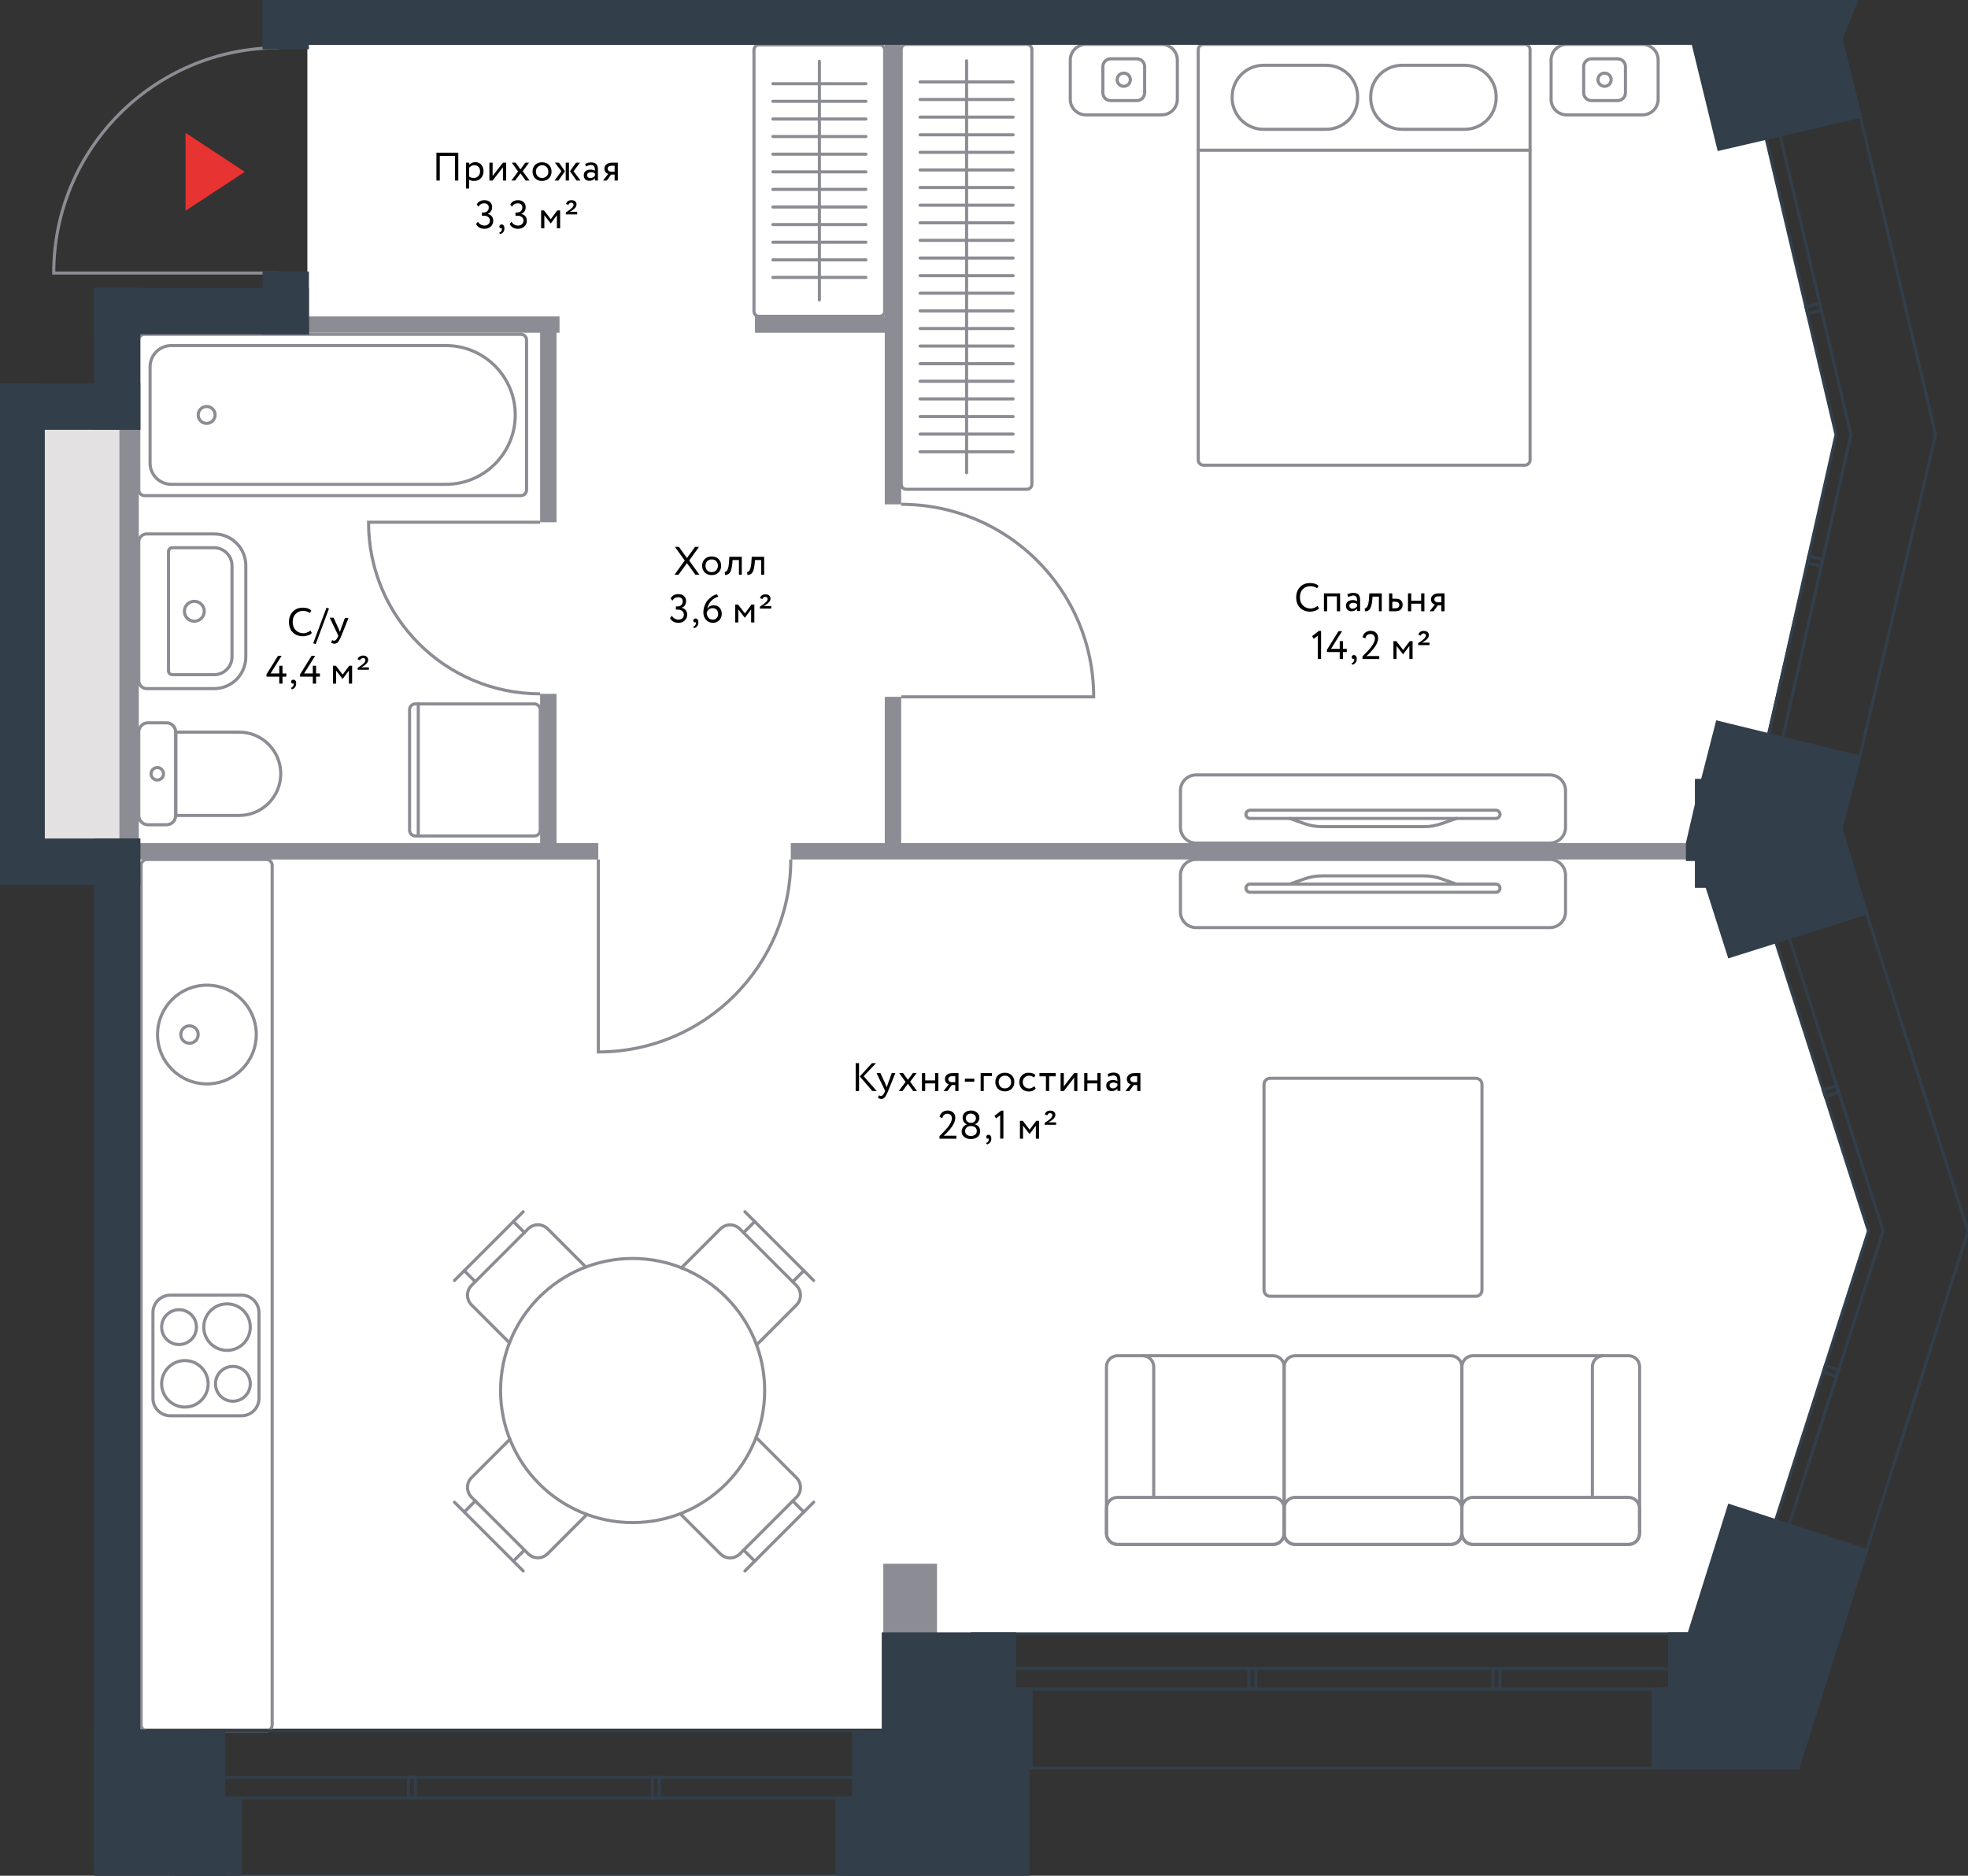 <?xml version="1.0" encoding="utf-8"?>
<!-- Generator: Adobe Illustrator 24.2.3, SVG Export Plug-In . SVG Version: 6.00 Build 0)  -->
<svg version="1.1" xmlns="http://www.w3.org/2000/svg" xmlns:xlink="http://www.w3.org/1999/xlink" x="0px" y="0px"
	 viewBox="0 0 158.28 150.85" enable-background="new 0 0 158.28 150.85" xml:space="preserve">
<rect x="0" y="0" width="158.28" height="150.85" fill="#333333" stroke="none"/>
<g id="fons">
	<polygon fill="#FFFFFF" points="71.16,139.02 71.16,131.4 139.78,131.4 150.28,99 140.88,69.66 140.99,63.93 147.67,34.96 
		140.22,3.48 67.32,3.48 67.32,3.61 24.72,3.61 24.72,23.28 11.16,23.28 11.16,34.44 3.3,34.44 3.3,67.5 11.16,67.5 11.16,139.02 	
		"/>
</g>
<g id="Layer_12">
	<rect x="3.3" y="34.05" fill="#E3E1E2" width="7.08" height="34.57"/>
</g>
<g id="mebel">
	<g>
		
			<path fill="none" stroke="#8C8C94" stroke-width="0.25" stroke-linecap="round" stroke-linejoin="round" stroke-miterlimit="10" d="
			M22.58,62.23L22.58,62.23c0,1.85-1.5,3.35-3.35,3.35h-5.09v-6.7h5.09C21.08,58.88,22.58,60.38,22.58,62.23z"/>
		
			<path fill="none" stroke="#8C8C94" stroke-width="0.25" stroke-linecap="round" stroke-linejoin="round" stroke-miterlimit="10" d="
			M11.16,58.88v6.7c0,0.41,0.33,0.75,0.74,0.75h1.49c0.41,0,0.74-0.33,0.74-0.75v-6.7c0-0.41-0.33-0.75-0.74-0.75H11.9
			C11.49,58.13,11.16,58.47,11.16,58.88z"/>
		
			<path fill="none" stroke="#8C8C94" stroke-width="0.25" stroke-linecap="round" stroke-linejoin="round" stroke-miterlimit="10" d="
			M12.65,61.73c0.27,0,0.5,0.22,0.5,0.5c0,0.27-0.22,0.5-0.5,0.5c-0.27,0-0.5-0.22-0.5-0.5C12.15,61.96,12.37,61.73,12.65,61.73z"/>
	</g>
	<g>
		
			<path fill="none" stroke="#8C8C94" stroke-width="0.25" stroke-linecap="round" stroke-linejoin="round" stroke-miterlimit="10" d="
			M19.77,45.49v7.34c0,1.41-1.14,2.55-2.55,2.55H11.8c-0.35,0-0.64-0.29-0.64-0.64V43.58c0-0.35,0.29-0.64,0.64-0.64h5.42
			C18.63,42.94,19.77,44.08,19.77,45.49z"/>
		
			<path fill="none" stroke="#8C8C94" stroke-width="0.25" stroke-linecap="round" stroke-linejoin="round" stroke-miterlimit="10" d="
			M18.66,45.49v7.34c0,0.79-0.64,1.43-1.44,1.43h-3.35c-0.18,0-0.32-0.14-0.32-0.32v-9.57c0-0.18,0.14-0.32,0.32-0.32h3.35
			C18.01,44.05,18.66,44.7,18.66,45.49z"/>
		
			<path fill="none" stroke="#8C8C94" stroke-width="0.25" stroke-linecap="round" stroke-linejoin="round" stroke-miterlimit="10" d="
			M15.63,48.36c0.44,0,0.8,0.36,0.8,0.8c0,0.44-0.36,0.8-0.8,0.8c-0.44,0-0.8-0.36-0.8-0.8C14.83,48.72,15.19,48.36,15.63,48.36z"/>
	</g>
	<g>
		
			<path fill="none" stroke="#8C8C94" stroke-width="0.25" stroke-linecap="round" stroke-linejoin="round" stroke-miterlimit="10" d="
			M42.35,27.34V39.4c0,0.25-0.21,0.46-0.46,0.46H11.62c-0.25,0-0.46-0.21-0.46-0.46V27.34c0-0.25,0.2-0.45,0.46-0.45h30.28
			C42.14,26.88,42.35,27.09,42.35,27.34z"/>
		
			<path fill="none" stroke="#8C8C94" stroke-width="0.25" stroke-linecap="round" stroke-linejoin="round" stroke-miterlimit="10" d="
			M41.44,33.37L41.44,33.37c0,3.08-2.5,5.58-5.58,5.58H13.78c-0.94,0-1.71-0.76-1.71-1.71V29.5c0-0.94,0.76-1.71,1.71-1.71h22.08
			C38.94,27.79,41.44,30.29,41.44,33.37z"/>
		
			<path fill="none" stroke="#8C8C94" stroke-width="0.25" stroke-linecap="round" stroke-linejoin="round" stroke-miterlimit="10" d="
			M16.62,32.69c0.38,0,0.68,0.31,0.68,0.68c0,0.38-0.31,0.68-0.68,0.68c-0.38,0-0.68-0.3-0.68-0.68
			C15.94,32.99,16.25,32.69,16.62,32.69z"/>
	</g>
	<g>
		<g>
			
				<path fill="none" stroke="#8C8C94" stroke-width="0.25" stroke-linecap="round" stroke-linejoin="round" stroke-miterlimit="10" d="
				M11.35,138.73V69.59c0-0.26,0.21-0.47,0.47-0.47h9.6c0.26,0,0.47,0.21,0.47,0.47v69.14c0,0.26-0.21,0.47-0.47,0.47h-9.6
				C11.56,139.19,11.35,138.98,11.35,138.73z"/>
		</g>
		<g>
			
				<path fill="none" stroke="#8C8C94" stroke-width="0.25" stroke-linecap="round" stroke-linejoin="round" stroke-miterlimit="10" d="
				M13.7,113.86h5.73c0.77,0,1.4-0.63,1.4-1.4v-6.9c0-0.77-0.63-1.4-1.4-1.4H13.7c-0.77,0-1.4,0.63-1.4,1.4v6.9
				C12.3,113.23,12.93,113.86,13.7,113.86z"/>
			
				<circle fill="none" stroke="#8C8C94" stroke-width="0.25" stroke-linecap="round" stroke-linejoin="round" stroke-miterlimit="10" cx="18.26" cy="106.73" r="1.87"/>
			
				<circle fill="none" stroke="#8C8C94" stroke-width="0.25" stroke-linecap="round" stroke-linejoin="round" stroke-miterlimit="10" cx="14.87" cy="111.29" r="1.87"/>
			
				<circle fill="none" stroke="#8C8C94" stroke-width="0.25" stroke-linecap="round" stroke-linejoin="round" stroke-miterlimit="10" cx="18.73" cy="111.29" r="1.4"/>
			
				<circle fill="none" stroke="#8C8C94" stroke-width="0.25" stroke-linecap="round" stroke-linejoin="round" stroke-miterlimit="10" cx="14.4" cy="106.73" r="1.4"/>
		</g>
		<g>
			
				<circle fill="none" stroke="#8C8C94" stroke-width="0.25" stroke-linecap="round" stroke-linejoin="round" stroke-miterlimit="10" cx="16.64" cy="83.2" r="3.97"/>
			<g>
				
					<circle fill="none" stroke="#8C8C94" stroke-width="0.25" stroke-linecap="round" stroke-linejoin="round" stroke-miterlimit="10" cx="15.24" cy="83.2" r="0.7"/>
			</g>
		</g>
	</g>
	<g>
		
			<path fill="none" stroke="#8C8C94" stroke-width="0.25" stroke-linecap="round" stroke-linejoin="round" stroke-miterlimit="10" d="
			M96.37,3.99v33c0,0.23,0.19,0.42,0.42,0.42h25.85c0.23,0,0.42-0.19,0.42-0.42v-33c0-0.23-0.19-0.42-0.42-0.42H96.79
			C96.56,3.57,96.37,3.76,96.37,3.99z"/>
		<g>
			<g>
				
					<path fill="none" stroke="#8C8C94" stroke-width="0.25" stroke-linecap="round" stroke-linejoin="round" stroke-miterlimit="10" d="
					M106.66,5.25h-5.03c-1.4,0-2.53,1.13-2.53,2.53v0.09c0,1.4,1.13,2.53,2.53,2.53h5.03c1.4,0,2.53-1.13,2.53-2.53V7.78
					C109.19,6.38,108.06,5.25,106.66,5.25z"/>
			</g>
			<g>
				
					<path fill="none" stroke="#8C8C94" stroke-width="0.25" stroke-linecap="round" stroke-linejoin="round" stroke-miterlimit="10" d="
					M117.8,5.25h-5.03c-1.4,0-2.53,1.13-2.53,2.53v0.09c0,1.4,1.13,2.53,2.53,2.53h5.03c1.4,0,2.53-1.13,2.53-2.53V7.78
					C120.33,6.38,119.2,5.25,117.8,5.25z"/>
			</g>
		</g>
		
			<path fill="none" stroke="#8C8C94" stroke-width="0.25" stroke-linecap="round" stroke-linejoin="round" stroke-miterlimit="10" d="
			M87.34,9.24h6.09c0.7,0,1.26-0.57,1.26-1.26V4.83c0-0.7-0.57-1.26-1.26-1.26h-6.09c-0.7,0-1.26,0.57-1.26,1.26v3.15
			C86.07,8.68,86.64,9.24,87.34,9.24z"/>
		
			<path fill="none" stroke="#8C8C94" stroke-width="0.25" stroke-linecap="round" stroke-linejoin="round" stroke-miterlimit="10" d="
			M89.33,8.09h2.1c0.35,0,0.63-0.28,0.63-0.63v-2.1c0-0.35-0.28-0.63-0.63-0.63h-2.1c-0.35,0-0.63,0.28-0.63,0.63v2.1
			C88.7,7.81,88.98,8.09,89.33,8.09z"/>
		
			<circle fill="none" stroke="#8C8C94" stroke-width="0.25" stroke-linecap="round" stroke-linejoin="round" stroke-miterlimit="10" cx="90.38" cy="6.41" r="0.53"/>
		
			<line fill="none" stroke="#8C8C94" stroke-width="0.25" stroke-linecap="round" stroke-linejoin="round" stroke-miterlimit="10" x1="96.37" y1="12.08" x2="123.06" y2="12.08"/>
		
			<path fill="none" stroke="#8C8C94" stroke-width="0.25" stroke-linecap="round" stroke-linejoin="round" stroke-miterlimit="10" d="
			M126.01,9.24h6.09c0.7,0,1.26-0.57,1.26-1.26V4.83c0-0.7-0.57-1.26-1.26-1.26h-6.09c-0.7,0-1.26,0.57-1.26,1.26v3.15
			C124.74,8.68,125.31,9.24,126.01,9.24z"/>
		
			<path fill="none" stroke="#8C8C94" stroke-width="0.25" stroke-linecap="round" stroke-linejoin="round" stroke-miterlimit="10" d="
			M128,8.09h2.1c0.35,0,0.63-0.28,0.63-0.63v-2.1c0-0.35-0.28-0.63-0.63-0.63H128c-0.35,0-0.63,0.28-0.63,0.63v2.1
			C127.37,7.81,127.65,8.09,128,8.09z"/>
		
			<circle fill="none" stroke="#8C8C94" stroke-width="0.25" stroke-linecap="round" stroke-linejoin="round" stroke-miterlimit="10" cx="129.05" cy="6.41" r="0.53"/>
	</g>
	<g>
		
			<path fill="none" stroke="#8C8C94" stroke-width="0.25" stroke-linecap="round" stroke-linejoin="round" stroke-miterlimit="10" d="
			M94.94,66.54v-2.96c0-0.7,0.57-1.26,1.26-1.26h28.45c0.7,0,1.26,0.57,1.26,1.26v2.96c0,0.7-0.57,1.26-1.26,1.26H96.2
			C95.5,67.8,94.94,67.23,94.94,66.54z"/>
		<g>
			
				<path fill="none" stroke="#8C8C94" stroke-width="0.25" stroke-linecap="round" stroke-linejoin="round" stroke-miterlimit="10" d="
				M117.13,65.82l-1.19,0.42c-0.45,0.16-0.92,0.24-1.39,0.24h-8.24c-0.47,0-0.94-0.08-1.39-0.24l-1.19-0.42"/>
			
				<path fill="none" stroke="#8C8C94" stroke-width="0.25" stroke-linecap="round" stroke-linejoin="round" stroke-miterlimit="10" d="
				M100.21,65.49L100.21,65.49c0-0.18,0.15-0.33,0.33-0.33h19.77c0.18,0,0.33,0.15,0.33,0.33l0,0c0,0.18-0.15,0.33-0.33,0.33h-19.77
				C100.36,65.82,100.21,65.68,100.21,65.49z"/>
		</g>
	</g>
	<g>
		
			<path fill="none" stroke="#8C8C94" stroke-width="0.25" stroke-linecap="round" stroke-linejoin="round" stroke-miterlimit="10" d="
			M94.94,70.38v2.96c0,0.7,0.57,1.26,1.26,1.26h28.45c0.7,0,1.26-0.57,1.26-1.26v-2.96c0-0.7-0.57-1.26-1.26-1.26H96.2
			C95.5,69.12,94.94,69.69,94.94,70.38z"/>
		<g>
			
				<path fill="none" stroke="#8C8C94" stroke-width="0.25" stroke-linecap="round" stroke-linejoin="round" stroke-miterlimit="10" d="
				M117.13,71.1l-1.19-0.42c-0.45-0.16-0.92-0.24-1.39-0.24h-8.24c-0.47,0-0.94,0.08-1.39,0.24l-1.19,0.42"/>
			
				<path fill="none" stroke="#8C8C94" stroke-width="0.25" stroke-linecap="round" stroke-linejoin="round" stroke-miterlimit="10" d="
				M100.21,71.43L100.21,71.43c0,0.18,0.15,0.33,0.33,0.33h19.77c0.18,0,0.33-0.15,0.33-0.33l0,0c0-0.18-0.15-0.33-0.33-0.33h-19.77
				C100.36,71.1,100.21,71.25,100.21,71.43z"/>
		</g>
	</g>
	<g>
		<g>
			
				<path fill="none" stroke="#8C8C94" stroke-width="0.25" stroke-linecap="round" stroke-linejoin="round" stroke-miterlimit="10" d="
				M54.71,121.74l3.22,3.22c0.44,0.44,1.14,0.44,1.58,0l4.54-4.54c0.44-0.44,0.44-1.14,0-1.58l-3.24-3.24"/>
			
				<line fill="none" stroke="#8C8C94" stroke-width="0.25" stroke-linecap="round" stroke-linejoin="round" stroke-miterlimit="10" x1="65.44" y1="120.81" x2="59.91" y2="126.34"/>
			
				<line fill="none" stroke="#8C8C94" stroke-width="0.25" stroke-linecap="round" stroke-linejoin="round" stroke-miterlimit="10" x1="63.76" y1="120.71" x2="64.65" y2="121.6"/>
			
				<line fill="none" stroke="#8C8C94" stroke-width="0.25" stroke-linecap="round" stroke-linejoin="round" stroke-miterlimit="10" x1="59.81" y1="124.66" x2="60.7" y2="125.55"/>
		</g>
		<g>
			
				<path fill="none" stroke="#8C8C94" stroke-width="0.25" stroke-linecap="round" stroke-linejoin="round" stroke-miterlimit="10" d="
				M47.12,101.9l-3.07-3.07c-0.44-0.44-1.14-0.44-1.58,0l-4.54,4.54c-0.44,0.44-0.44,1.14,0,1.58l3.05,3.05"/>
			
				<line fill="none" stroke="#8C8C94" stroke-width="0.25" stroke-linecap="round" stroke-linejoin="round" stroke-miterlimit="10" x1="36.55" y1="102.98" x2="42.08" y2="97.45"/>
			
				<line fill="none" stroke="#8C8C94" stroke-width="0.25" stroke-linecap="round" stroke-linejoin="round" stroke-miterlimit="10" x1="38.23" y1="103.08" x2="37.34" y2="102.19"/>
			
				<line fill="none" stroke="#8C8C94" stroke-width="0.25" stroke-linecap="round" stroke-linejoin="round" stroke-miterlimit="10" x1="42.18" y1="99.13" x2="41.29" y2="98.24"/>
		</g>
		<g>
			
				<path fill="none" stroke="#8C8C94" stroke-width="0.25" stroke-linecap="round" stroke-linejoin="round" stroke-miterlimit="10" d="
				M60.85,108.16l3.2-3.2c0.44-0.44,0.44-1.14,0-1.58l-4.54-4.54c-0.44-0.44-1.14-0.44-1.58,0l-3.13,3.13"/>
			
				<line fill="none" stroke="#8C8C94" stroke-width="0.25" stroke-linecap="round" stroke-linejoin="round" stroke-miterlimit="10" x1="59.91" y1="97.45" x2="65.44" y2="102.98"/>
			
				<line fill="none" stroke="#8C8C94" stroke-width="0.25" stroke-linecap="round" stroke-linejoin="round" stroke-miterlimit="10" x1="59.81" y1="99.13" x2="60.7" y2="98.24"/>
			
				<line fill="none" stroke="#8C8C94" stroke-width="0.25" stroke-linecap="round" stroke-linejoin="round" stroke-miterlimit="10" x1="63.76" y1="103.08" x2="64.65" y2="102.19"/>
		</g>
		<g>
			
				<path fill="none" stroke="#8C8C94" stroke-width="0.25" stroke-linecap="round" stroke-linejoin="round" stroke-miterlimit="10" d="
				M41.01,115.75l-3.08,3.08c-0.44,0.44-0.44,1.14,0,1.58l4.54,4.54c0.44,0.44,1.14,0.44,1.58,0l3.16-3.16"/>
			
				<line fill="none" stroke="#8C8C94" stroke-width="0.25" stroke-linecap="round" stroke-linejoin="round" stroke-miterlimit="10" x1="42.08" y1="126.34" x2="36.55" y2="120.81"/>
			
				<line fill="none" stroke="#8C8C94" stroke-width="0.25" stroke-linecap="round" stroke-linejoin="round" stroke-miterlimit="10" x1="42.18" y1="124.66" x2="41.29" y2="125.55"/>
			
				<line fill="none" stroke="#8C8C94" stroke-width="0.25" stroke-linecap="round" stroke-linejoin="round" stroke-miterlimit="10" x1="38.23" y1="120.71" x2="37.34" y2="121.6"/>
		</g>
		
			<circle fill="none" stroke="#8C8C94" stroke-width="0.25" stroke-linecap="round" stroke-linejoin="round" stroke-miterlimit="10" cx="50.88" cy="111.83" r="10.62"/>
	</g>
	<g>
		<g>
			
				<path fill="none" stroke="#8C8C94" stroke-width="0.25" stroke-linecap="round" stroke-linejoin="round" stroke-miterlimit="10" d="
				M131.87,109.92v13.4c0,0.49-0.4,0.89-0.89,0.89h-12.51c-0.49,0-0.89-0.4-0.89-0.89v-13.4c0-0.49,0.4-0.89,0.89-0.89h12.51
				C131.47,109.03,131.87,109.43,131.87,109.92z"/>
			
				<path fill="none" stroke="#8C8C94" stroke-width="0.25" stroke-linecap="round" stroke-linejoin="round" stroke-miterlimit="10" d="
				M128.07,120.42v-10.5c0-0.49,0.4-0.89,0.89-0.89"/>
		</g>
		
			<path fill="none" stroke="#8C8C94" stroke-width="0.25" stroke-linecap="round" stroke-linejoin="round" stroke-miterlimit="10" d="
			M117.57,121.31v2.01c0,0.49,0.4,0.89,0.89,0.89h12.51c0.49,0,0.89-0.4,0.89-0.89v-2.01c0-0.49-0.4-0.89-0.89-0.89h-12.51
			C117.97,120.42,117.57,120.82,117.57,121.31z"/>
		
			<path fill="none" stroke="#8C8C94" stroke-width="0.25" stroke-linecap="round" stroke-linejoin="round" stroke-miterlimit="10" d="
			M103.28,109.92v13.4c0,0.49,0.4,0.89,0.89,0.89h12.51c0.49,0,0.89-0.4,0.89-0.89v-13.4c0-0.49-0.4-0.89-0.89-0.89h-12.51
			C103.68,109.03,103.28,109.43,103.28,109.92z"/>
		
			<path fill="none" stroke="#8C8C94" stroke-width="0.25" stroke-linecap="round" stroke-linejoin="round" stroke-miterlimit="10" d="
			M103.28,121.31v2.01c0,0.49,0.4,0.89,0.89,0.89h12.51c0.49,0,0.89-0.4,0.89-0.89v-2.01c0-0.49-0.4-0.89-0.89-0.89h-12.51
			C103.68,120.42,103.28,120.82,103.28,121.31z"/>
		
			<path fill="none" stroke="#8C8C94" stroke-width="0.25" stroke-linecap="round" stroke-linejoin="round" stroke-miterlimit="10" d="
			M88.99,109.92v13.4c0,0.49,0.4,0.89,0.89,0.89h12.51c0.49,0,0.89-0.4,0.89-0.89v-13.4c0-0.49-0.4-0.89-0.89-0.89H89.88
			C89.39,109.03,88.99,109.43,88.99,109.92z"/>
		
			<path fill="none" stroke="#8C8C94" stroke-width="0.25" stroke-linecap="round" stroke-linejoin="round" stroke-miterlimit="10" d="
			M88.99,121.31v2.01c0,0.49,0.4,0.89,0.89,0.89h12.51c0.49,0,0.89-0.4,0.89-0.89v-2.01c0-0.49-0.4-0.89-0.89-0.89H89.88
			C89.39,120.42,88.99,120.82,88.99,121.31z"/>
		
			<path fill="none" stroke="#8C8C94" stroke-width="0.25" stroke-linecap="round" stroke-linejoin="round" stroke-miterlimit="10" d="
			M92.79,120.42v-10.5c0-0.49-0.4-0.89-0.89-0.89"/>
	</g>
	<g>
		
			<path fill="none" stroke="#8C8C94" stroke-width="0.25" stroke-linecap="round" stroke-linejoin="round" stroke-miterlimit="10" d="
			M102.15,104.25h16.55c0.27,0,0.49-0.22,0.49-0.49V87.21c0-0.27-0.22-0.49-0.49-0.49h-16.55c-0.27,0-0.49,0.22-0.49,0.49v16.55
			C101.67,104.03,101.88,104.25,102.15,104.25z"/>
	</g>
	<g>
		
			<path fill="none" stroke="#8C8C94" stroke-width="0.25" stroke-linecap="round" stroke-linejoin="round" stroke-miterlimit="10" d="
			M72.88,39.35h9.71c0.22,0,0.4-0.18,0.4-0.4V3.97c0-0.22-0.18-0.4-0.4-0.4h-9.71c-0.22,0-0.4,0.18-0.4,0.4v34.97
			C72.48,39.16,72.66,39.35,72.88,39.35z"/>
		<g>
			
				<line fill="none" stroke="#8C8C94" stroke-width="0.25" stroke-linecap="round" stroke-linejoin="round" stroke-miterlimit="10" x1="81.48" y1="23.58" x2="74" y2="23.58"/>
			
				<line fill="none" stroke="#8C8C94" stroke-width="0.25" stroke-linecap="round" stroke-linejoin="round" stroke-miterlimit="10" x1="81.48" y1="22.17" x2="74" y2="22.17"/>
			
				<line fill="none" stroke="#8C8C94" stroke-width="0.25" stroke-linecap="round" stroke-linejoin="round" stroke-miterlimit="10" x1="81.48" y1="20.75" x2="74" y2="20.75"/>
			
				<line fill="none" stroke="#8C8C94" stroke-width="0.25" stroke-linecap="round" stroke-linejoin="round" stroke-miterlimit="10" x1="81.48" y1="19.33" x2="74" y2="19.33"/>
			
				<line fill="none" stroke="#8C8C94" stroke-width="0.25" stroke-linecap="round" stroke-linejoin="round" stroke-miterlimit="10" x1="81.48" y1="17.92" x2="74" y2="17.92"/>
			
				<line fill="none" stroke="#8C8C94" stroke-width="0.25" stroke-linecap="round" stroke-linejoin="round" stroke-miterlimit="10" x1="81.48" y1="29.25" x2="74" y2="29.25"/>
			
				<line fill="none" stroke="#8C8C94" stroke-width="0.25" stroke-linecap="round" stroke-linejoin="round" stroke-miterlimit="10" x1="81.48" y1="27.83" x2="74" y2="27.83"/>
			
				<line fill="none" stroke="#8C8C94" stroke-width="0.25" stroke-linecap="round" stroke-linejoin="round" stroke-miterlimit="10" x1="81.48" y1="26.42" x2="74" y2="26.42"/>
			
				<line fill="none" stroke="#8C8C94" stroke-width="0.25" stroke-linecap="round" stroke-linejoin="round" stroke-miterlimit="10" x1="81.48" y1="25" x2="74" y2="25"/>
			
				<line fill="none" stroke="#8C8C94" stroke-width="0.25" stroke-linecap="round" stroke-linejoin="round" stroke-miterlimit="10" x1="81.48" y1="16.5" x2="74" y2="16.5"/>
			
				<line fill="none" stroke="#8C8C94" stroke-width="0.25" stroke-linecap="round" stroke-linejoin="round" stroke-miterlimit="10" x1="81.48" y1="15.08" x2="74" y2="15.08"/>
			
				<line fill="none" stroke="#8C8C94" stroke-width="0.25" stroke-linecap="round" stroke-linejoin="round" stroke-miterlimit="10" x1="81.48" y1="13.67" x2="74" y2="13.67"/>
			
				<line fill="none" stroke="#8C8C94" stroke-width="0.25" stroke-linecap="round" stroke-linejoin="round" stroke-miterlimit="10" x1="81.48" y1="12.25" x2="74" y2="12.25"/>
			
				<line fill="none" stroke="#8C8C94" stroke-width="0.25" stroke-linecap="round" stroke-linejoin="round" stroke-miterlimit="10" x1="81.48" y1="10.84" x2="74" y2="10.84"/>
			
				<line fill="none" stroke="#8C8C94" stroke-width="0.25" stroke-linecap="round" stroke-linejoin="round" stroke-miterlimit="10" x1="81.48" y1="9.42" x2="74" y2="9.42"/>
			
				<line fill="none" stroke="#8C8C94" stroke-width="0.25" stroke-linecap="round" stroke-linejoin="round" stroke-miterlimit="10" x1="81.48" y1="8" x2="74" y2="8"/>
			
				<line fill="none" stroke="#8C8C94" stroke-width="0.25" stroke-linecap="round" stroke-linejoin="round" stroke-miterlimit="10" x1="81.48" y1="6.59" x2="74" y2="6.59"/>
			
				<line fill="none" stroke="#8C8C94" stroke-width="0.25" stroke-linecap="round" stroke-linejoin="round" stroke-miterlimit="10" x1="81.48" y1="34.91" x2="74" y2="34.91"/>
			
				<line fill="none" stroke="#8C8C94" stroke-width="0.25" stroke-linecap="round" stroke-linejoin="round" stroke-miterlimit="10" x1="81.48" y1="33.5" x2="74" y2="33.5"/>
			
				<line fill="none" stroke="#8C8C94" stroke-width="0.25" stroke-linecap="round" stroke-linejoin="round" stroke-miterlimit="10" x1="81.48" y1="32.08" x2="74" y2="32.08"/>
			
				<line fill="none" stroke="#8C8C94" stroke-width="0.25" stroke-linecap="round" stroke-linejoin="round" stroke-miterlimit="10" x1="81.48" y1="30.66" x2="74" y2="30.66"/>
			
				<line fill="none" stroke="#8C8C94" stroke-width="0.25" stroke-linecap="round" stroke-linejoin="round" stroke-miterlimit="10" x1="81.48" y1="36.33" x2="74" y2="36.33"/>
		</g>
		
			<line fill="none" stroke="#8C8C94" stroke-width="0.25" stroke-linecap="round" stroke-linejoin="round" stroke-miterlimit="10" x1="77.74" y1="38.02" x2="77.74" y2="4.89"/>
	</g>
	<g>
		
			<path fill="none" stroke="#8C8C94" stroke-width="0.25" stroke-linecap="round" stroke-linejoin="round" stroke-miterlimit="10" d="
			M61.04,25.44h9.71c0.22,0,0.4-0.18,0.4-0.4V4.01c0-0.22-0.18-0.4-0.4-0.4h-9.71c-0.22,0-0.4,0.18-0.4,0.4v21.02
			C60.64,25.26,60.82,25.44,61.04,25.44z"/>
		<g>
			
				<line fill="none" stroke="#8C8C94" stroke-width="0.25" stroke-linecap="round" stroke-linejoin="round" stroke-miterlimit="10" x1="69.64" y1="16.65" x2="62.16" y2="16.65"/>
			
				<line fill="none" stroke="#8C8C94" stroke-width="0.25" stroke-linecap="round" stroke-linejoin="round" stroke-miterlimit="10" x1="69.64" y1="15.23" x2="62.16" y2="15.23"/>
			
				<line fill="none" stroke="#8C8C94" stroke-width="0.25" stroke-linecap="round" stroke-linejoin="round" stroke-miterlimit="10" x1="69.64" y1="13.82" x2="62.16" y2="13.82"/>
			
				<line fill="none" stroke="#8C8C94" stroke-width="0.25" stroke-linecap="round" stroke-linejoin="round" stroke-miterlimit="10" x1="69.64" y1="12.4" x2="62.16" y2="12.4"/>
			
				<line fill="none" stroke="#8C8C94" stroke-width="0.25" stroke-linecap="round" stroke-linejoin="round" stroke-miterlimit="10" x1="69.64" y1="10.98" x2="62.16" y2="10.98"/>
			
				<line fill="none" stroke="#8C8C94" stroke-width="0.25" stroke-linecap="round" stroke-linejoin="round" stroke-miterlimit="10" x1="69.64" y1="22.31" x2="62.16" y2="22.31"/>
			
				<line fill="none" stroke="#8C8C94" stroke-width="0.25" stroke-linecap="round" stroke-linejoin="round" stroke-miterlimit="10" x1="69.64" y1="20.9" x2="62.16" y2="20.9"/>
			
				<line fill="none" stroke="#8C8C94" stroke-width="0.25" stroke-linecap="round" stroke-linejoin="round" stroke-miterlimit="10" x1="69.64" y1="19.48" x2="62.16" y2="19.48"/>
			
				<line fill="none" stroke="#8C8C94" stroke-width="0.25" stroke-linecap="round" stroke-linejoin="round" stroke-miterlimit="10" x1="69.64" y1="18.06" x2="62.16" y2="18.06"/>
			
				<line fill="none" stroke="#8C8C94" stroke-width="0.25" stroke-linecap="round" stroke-linejoin="round" stroke-miterlimit="10" x1="69.64" y1="9.57" x2="62.16" y2="9.57"/>
			
				<line fill="none" stroke="#8C8C94" stroke-width="0.25" stroke-linecap="round" stroke-linejoin="round" stroke-miterlimit="10" x1="69.64" y1="8.15" x2="62.16" y2="8.15"/>
			
				<line fill="none" stroke="#8C8C94" stroke-width="0.25" stroke-linecap="round" stroke-linejoin="round" stroke-miterlimit="10" x1="69.64" y1="6.73" x2="62.16" y2="6.73"/>
		</g>
		
			<line fill="none" stroke="#8C8C94" stroke-width="0.25" stroke-linecap="round" stroke-linejoin="round" stroke-miterlimit="10" x1="65.9" y1="24.12" x2="65.9" y2="4.93"/>
	</g>
	<g>
		
			<path fill="none" stroke="#8C8C94" stroke-width="0.25" stroke-linecap="round" stroke-linejoin="round" stroke-miterlimit="10" d="
			M32.94,57.08v9.68c0,0.26,0.21,0.47,0.47,0.47h9.57c0.26,0,0.47-0.21,0.47-0.47v-9.68c0-0.26-0.21-0.47-0.47-0.47h-9.57
			C33.15,56.61,32.94,56.82,32.94,57.08z"/>
		
			<line fill="none" stroke="#8C8C94" stroke-width="0.25" stroke-linecap="round" stroke-linejoin="round" stroke-miterlimit="10" x1="33.64" y1="56.61" x2="33.64" y2="67.22"/>
	</g>
</g>
<g id="door">
	<path fill="none" stroke="#8C8C94" stroke-width="0.25" stroke-miterlimit="10" d="M72.48,56.04h15.48
		c0-8.55-6.93-15.48-15.48-15.48"/>
	<path fill="none" stroke="#8C8C94" stroke-width="0.25" stroke-miterlimit="10" d="M48.12,69.12V84.6
		c8.55,0,15.48-6.93,15.48-15.48"/>
	<path fill="none" stroke="#8C8C94" stroke-width="0.25" stroke-miterlimit="10" d="M43.44,42h-13.8c0,7.62,6.18,13.8,13.8,13.8"/>
	<path fill="none" stroke="#8C8C94" stroke-width="0.25" stroke-miterlimit="10" d="M22.44,21.96H4.32
		c0-10.01,8.11-18.12,18.11-18.12"/>
</g>
<g id="window">
	<line fill="none" stroke="#323E49" stroke-width="0.25" stroke-miterlimit="10" x1="16.17" y1="139.19" x2="69.77" y2="139.19"/>
	<line fill="none" stroke="#323E49" stroke-width="0.25" stroke-miterlimit="10" x1="16.17" y1="150.85" x2="69.77" y2="150.85"/>
	<line fill="none" stroke="#323E49" stroke-width="0.25" stroke-miterlimit="10" x1="69.77" y1="144.59" x2="16.17" y2="144.59"/>
	<line fill="none" stroke="#323E49" stroke-width="0.25" stroke-miterlimit="10" x1="69.77" y1="142.94" x2="16.17" y2="142.94"/>
	
		<rect x="32.3" y="143.49" transform="matrix(-1.836970e-16 1 -1 -1.836970e-16 176.896 110.64)" fill="none" stroke="#323E49" stroke-width="0.25" stroke-miterlimit="10" width="1.65" height="0.56"/>
	
		<rect x="51.92" y="143.49" transform="matrix(-1.836970e-16 1 -1 -1.836970e-16 196.516 91.02)" fill="none" stroke="#323E49" stroke-width="0.25" stroke-miterlimit="10" width="1.65" height="0.56"/>
	<line fill="none" stroke="#323E49" stroke-width="0.25" stroke-miterlimit="10" x1="78.1" y1="131.4" x2="137.37" y2="131.4"/>
	<line fill="none" stroke="#323E49" stroke-width="0.25" stroke-miterlimit="10" x1="78.1" y1="142.2" x2="137.37" y2="142.2"/>
	<line fill="none" stroke="#323E49" stroke-width="0.25" stroke-miterlimit="10" x1="137.37" y1="135.84" x2="78.1" y2="135.84"/>
	<line fill="none" stroke="#323E49" stroke-width="0.25" stroke-miterlimit="10" x1="137.37" y1="134.19" x2="78.1" y2="134.19"/>
	
		<rect x="99.9" y="134.73" transform="matrix(-1.836970e-16 1 -1 -1.836970e-16 235.743 34.287)" fill="none" stroke="#323E49" stroke-width="0.25" stroke-miterlimit="10" width="1.65" height="0.56"/>
	
		<rect x="119.52" y="134.73" transform="matrix(-1.836970e-16 1 -1 -1.836970e-16 255.363 14.667)" fill="none" stroke="#323E49" stroke-width="0.25" stroke-miterlimit="10" width="1.65" height="0.56"/>
	<g>
		<polyline fill="none" stroke="#323E49" stroke-width="0.25" stroke-miterlimit="10" points="150.12,124.68 158.28,99 
			150.12,73.44 		"/>
		<polyline fill="none" stroke="#323E49" stroke-width="0.25" stroke-miterlimit="10" points="143.23,124.68 151.46,99 
			143.23,73.32 		"/>
		<polyline fill="none" stroke="#323E49" stroke-width="0.25" stroke-miterlimit="10" points="142.04,124.68 150.28,99 
			142.04,73.32 		"/>
		<polygon fill="none" stroke="#323E49" stroke-width="0.25" stroke-miterlimit="10" points="147.88,87.83 146.81,88.18 
			146.64,87.65 147.71,87.3 		"/>
		<polygon fill="none" stroke="#323E49" stroke-width="0.25" stroke-miterlimit="10" points="147.88,110.18 146.81,109.83 
			146.64,110.36 147.71,110.71 		"/>
	</g>
	<g>
		<polyline fill="none" stroke="#323E49" stroke-width="0.25" stroke-miterlimit="10" points="149.57,60.88 155.68,34.96 
			149.62,9.36 		"/>
		<g>
			<polyline fill="none" stroke="#323E49" stroke-width="0.25" stroke-miterlimit="10" points="143.03,60.89 148.86,34.96 
				142.67,8.77 			"/>
			<polyline fill="none" stroke="#323E49" stroke-width="0.25" stroke-miterlimit="10" points="141.85,60.89 147.67,34.96 
				141.49,8.77 			"/>
			<polygon fill="none" stroke="#323E49" stroke-width="0.25" stroke-miterlimit="10" points="146.49,24.96 145.38,25.22 
				145.25,24.68 146.37,24.41 			"/>
			<polygon fill="none" stroke="#323E49" stroke-width="0.25" stroke-miterlimit="10" points="146.61,44.99 145.48,44.73 
				145.36,45.28 146.48,45.54 			"/>
		</g>
	</g>
</g>
<g id="walls">
	
		<rect x="64.68" y="132.12" transform="matrix(-1.836970e-16 1 -1 -1.836970e-16 207.48 61.08)" fill="#8C8C94" width="17.04" height="4.32"/>
	
		<rect x="-11.19" y="47.19" transform="matrix(-1.836970e-16 1 -1 -1.836970e-16 58.355 37.595)" fill="#8C8C94" width="43.15" height="1.56"/>
	
		<rect x="28.19" y="49.19" transform="matrix(-1.836970e-16 1 -1 -1.836970e-16 97.307 39.613)" fill="#8C8C94" width="1.32" height="38.55"/>
	
		<rect x="37.8" y="61.44" transform="matrix(-1.836970e-16 1 -1 -1.836970e-16 106.2 18)" fill="#8C8C94" width="12.6" height="1.32"/>
	
		<rect x="99.81" y="31.59" transform="matrix(-1.836970e-16 1 -1 -1.836970e-16 168.93 -32.01)" fill="#8C8C94" width="1.32" height="73.74"/>
	
		<rect x="33.85" y="15.61" transform="matrix(-1.836970e-16 1 -1 -1.836970e-16 60.611 -8.411)" fill="#8C8C94" width="1.32" height="20.98"/>
	
		<rect x="36.15" y="33.39" transform="matrix(-1.836970e-16 1 -1 -1.836970e-16 78.15 -10.05)" fill="#8C8C94" width="15.9" height="1.32"/>
	
		<rect x="65.79" y="61.41" transform="matrix(-1.836970e-16 1 -1 -1.836970e-16 133.89 -9.75)" fill="#8C8C94" width="12.06" height="1.32"/>
	
		<rect x="52.98" y="21.06" transform="matrix(-1.836970e-16 1 -1 -1.836970e-16 93.54 -50.1)" fill="#8C8C94" width="37.68" height="1.32"/>
	
		<rect x="65.58" y="20.58" transform="matrix(-1.836970e-16 1 -1 -1.836970e-16 92.34 -40.14)" fill="#8C8C94" width="1.32" height="11.04"/>
</g>
<g id="wain_walls">
	<polygon fill="#323E49" stroke="#323E49" stroke-width="0.25" stroke-miterlimit="10" points="138.12,58.08 149.57,60.88 
		148.08,66.6 150.12,73.44 139.08,76.92 137.28,71.28 136.44,71.28 136.44,69.12 135.72,69.12 135.72,67.8 136.44,64.68 
		136.44,62.76 136.92,62.76 	"/>
	<polygon fill="#323E49" stroke="#323E49" stroke-width="0.25" stroke-miterlimit="10" points="139.08,121.08 150.12,124.68 
		144.6,142.2 132.96,142.2 132.96,135.84 134.28,135.84 134.28,131.4 135.84,131.4 	"/>
	
		<rect x="69.84" y="138" transform="matrix(-1.836970e-16 1 -1 -1.836970e-16 220.68 69.36)" fill="#323E49" stroke="#323E49" stroke-width="0.25" stroke-miterlimit="10" width="11.64" height="14.04"/>
	
		<rect x="67.5" y="144.42" transform="matrix(-1.836970e-16 1 -1 -1.836970e-16 218.34 77.1)" fill="#323E49" stroke="#323E49" stroke-width="0.25" stroke-miterlimit="10" width="6.24" height="6.6"/>
	
		<rect x="75.84" y="135.12" transform="matrix(-1.836970e-16 1 -1 -1.836970e-16 218.04 60)" fill="#323E49" stroke="#323E49" stroke-width="0.25" stroke-miterlimit="10" width="6.36" height="7.8"/>
	
		<rect x="70.2" y="132.24" transform="matrix(-1.836970e-16 1 -1 -1.836970e-16 213.84 61.2)" fill="#323E49" stroke="#323E49" stroke-width="0.25" stroke-miterlimit="10" width="12.24" height="10.56"/>
	
		<rect x="7.02" y="139.86" transform="matrix(-1.836970e-16 1 -1 -1.836970e-16 157.86 132.18)" fill="#323E49" stroke="#323E49" stroke-width="0.25" stroke-miterlimit="10" width="11.64" height="10.32"/>
	
		<rect x="13.62" y="145.14" transform="matrix(-1.836970e-16 1 -1 -1.836970e-16 164.461 130.979)" fill="#323E49" stroke="#323E49" stroke-width="0.25" stroke-miterlimit="10" width="6.24" height="5.16"/>
	
		<rect x="-31.68" y="106.92" transform="matrix(-1.836970e-16 1 -1 -1.836970e-16 118.076 99.236)" fill="#323E49" stroke="#323E49" stroke-width="0.25" stroke-miterlimit="10" width="82.19" height="3.48"/>
	
		<rect x="3.84" y="63.72" transform="matrix(-1.836970e-16 1 -1 -1.836970e-16 74.88 63.72)" fill="#323E49" stroke="#323E49" stroke-width="0.25" stroke-miterlimit="10" width="3.48" height="11.16"/>
	
		<rect x="-18.3" y="49.26" transform="matrix(-1.836970e-16 1 -1 -1.836970e-16 52.74 49.26)" fill="#323E49" stroke="#323E49" stroke-width="0.25" stroke-miterlimit="10" width="40.08" height="3.48"/>
	
		<rect x="77.6" y="-56.36" transform="matrix(-1.836970e-16 1 -1 -1.836970e-16 81.082 -77.602)" fill="#323E49" stroke="#323E49" stroke-width="0.25" stroke-miterlimit="10" width="3.48" height="116.2"/>
	
		<rect x="20.58" y="22.62" transform="matrix(-1.836970e-16 1 -1 -1.836970e-16 47.34 1.38)" fill="#323E49" stroke="#323E49" stroke-width="0.25" stroke-miterlimit="10" width="4.8" height="3.48"/>
	
		<rect x="21.06" y="0.18" transform="matrix(-1.836970e-16 1 -1 -1.836970e-16 24.9 -21.06)" fill="#323E49" stroke="#323E49" stroke-width="0.25" stroke-miterlimit="10" width="3.84" height="3.48"/>
	
		<rect x="14.46" y="16.5" transform="matrix(-1.836970e-16 1 -1 -1.836970e-16 41.22 8.82)" fill="#323E49" stroke="#323E49" stroke-width="0.25" stroke-miterlimit="10" width="3.48" height="17.04"/>
	
		<rect x="3.84" y="27.12" transform="matrix(-1.836970e-16 1 -1 -1.836970e-16 38.28 27.12)" fill="#323E49" stroke="#323E49" stroke-width="0.25" stroke-miterlimit="10" width="3.48" height="11.16"/>
	
		<rect x="3.84" y="27.12" transform="matrix(-1.836970e-16 1 -1 -1.836970e-16 38.28 19.44)" fill="#323E49" stroke="#323E49" stroke-width="0.25" stroke-miterlimit="10" width="11.16" height="3.48"/>
	<polygon fill="#323E49" stroke="#323E49" stroke-width="0.25" stroke-miterlimit="10" points="149.33,0 136.86,0 135.96,2.64 
		138.24,12 149.62,9.36 148.08,3.12 	"/>
</g>
<g id="text_air">
</g>
<g id="text">
	<g>
		<g>
			<path d="M105.97,48.73l0.11,0.21c-0.07,0.08-0.18,0.14-0.3,0.18s-0.26,0.07-0.4,0.07c-0.33,0-0.61-0.1-0.82-0.31
				c-0.21-0.21-0.31-0.49-0.31-0.84c0-0.33,0.1-0.61,0.3-0.82c0.2-0.22,0.47-0.33,0.82-0.33c0.28,0,0.51,0.07,0.68,0.22l-0.12,0.2
				c-0.15-0.11-0.33-0.17-0.55-0.17c-0.24,0-0.44,0.08-0.6,0.25c-0.16,0.16-0.23,0.38-0.23,0.65s0.08,0.48,0.24,0.65
				c0.16,0.16,0.38,0.25,0.63,0.25C105.61,48.93,105.8,48.87,105.97,48.73z"/>
			<path d="M107.78,49.16h-0.26v-1.2h-0.78v1.2h-0.26v-1.44h1.3V49.16z"/>
			<path d="M108.43,48.02l-0.07-0.21c0.14-0.09,0.3-0.13,0.48-0.13c0.19,0,0.33,0.05,0.42,0.14c0.09,0.1,0.13,0.25,0.13,0.44v0.88
				h-0.24v-0.19c-0.11,0.14-0.27,0.21-0.46,0.21c-0.13,0-0.24-0.04-0.32-0.12s-0.12-0.19-0.12-0.33c0-0.14,0.05-0.25,0.15-0.33
				c0.1-0.08,0.23-0.12,0.39-0.12c0.15,0,0.27,0.03,0.36,0.09c0-0.16-0.02-0.28-0.07-0.35c-0.04-0.07-0.13-0.11-0.26-0.11
				C108.69,47.92,108.56,47.95,108.43,48.02z M108.78,48.95c0.14,0,0.27-0.06,0.37-0.19v-0.18c-0.09-0.06-0.2-0.1-0.32-0.1
				c-0.09,0-0.16,0.02-0.22,0.06s-0.09,0.1-0.09,0.17c0,0.07,0.02,0.12,0.07,0.17S108.7,48.95,108.78,48.95z"/>
			<path d="M111.16,49.16h-0.26v-1.18h-0.51l-0.02,0.24c-0.02,0.2-0.04,0.36-0.08,0.49s-0.08,0.23-0.13,0.29
				c-0.05,0.06-0.11,0.11-0.17,0.13s-0.13,0.04-0.21,0.04l-0.02-0.25c0.02,0,0.05,0,0.07-0.01c0.03-0.01,0.05-0.03,0.08-0.06
				c0.03-0.03,0.06-0.07,0.08-0.13c0.03-0.05,0.05-0.13,0.07-0.22c0.02-0.1,0.03-0.21,0.04-0.33l0.03-0.45h1V49.16z"/>
			<path d="M112.21,49.16h-0.49v-1.44h0.26v0.43h0.26c0.2,0,0.34,0.04,0.43,0.13s0.14,0.21,0.14,0.36c0,0.15-0.05,0.27-0.14,0.37
				C112.57,49.11,112.42,49.16,112.21,49.16z M112.19,48.39h-0.21v0.53h0.21c0.23,0,0.35-0.09,0.35-0.26
				C112.54,48.48,112.42,48.39,112.19,48.39z"/>
			<path d="M114.56,49.16h-0.26v-0.61h-0.8v0.61h-0.26v-1.44h0.26v0.59h0.8v-0.59h0.26V49.16z"/>
			<path d="M115.73,47.72h0.45v1.44h-0.26v-0.48h-0.28l-0.35,0.48h-0.31l0.42-0.54c-0.09-0.02-0.16-0.07-0.22-0.14
				s-0.09-0.17-0.09-0.27c0-0.15,0.05-0.26,0.16-0.35S115.51,47.72,115.73,47.72z M115.36,48.2c0,0.07,0.03,0.12,0.08,0.17
				c0.05,0.04,0.12,0.07,0.19,0.07h0.29v-0.48h-0.23c-0.11,0-0.19,0.02-0.25,0.07S115.36,48.13,115.36,48.2z"/>
			<path d="M105.66,51.37l-0.13-0.21l0.54-0.42h0.18V53h-0.26v-1.88L105.66,51.37z"/>
			<path d="M108.01,53h-0.26v-0.56h-1.03v-0.18l0.93-1.5h0.29l-0.89,1.42h0.7v-0.62h0.26v0.62h0.31v0.26h-0.31V53z"/>
			<path d="M108.71,52.85c0-0.05,0.02-0.09,0.05-0.12s0.08-0.05,0.13-0.05c0.07,0,0.12,0.03,0.17,0.09s0.06,0.13,0.06,0.22
				c0,0.12-0.03,0.21-0.09,0.3c-0.06,0.08-0.15,0.14-0.26,0.17l-0.07-0.12c0.11-0.03,0.18-0.11,0.21-0.21
				c0.01-0.07,0.01-0.13,0-0.16c-0.01,0.02-0.04,0.03-0.07,0.03c-0.03,0-0.06-0.01-0.08-0.04S108.71,52.89,108.71,52.85z"/>
			<path d="M110.95,53h-1.37v-0.21c0.29-0.28,0.5-0.51,0.64-0.68c0.24-0.3,0.36-0.56,0.36-0.76c0-0.11-0.03-0.19-0.1-0.26
				c-0.06-0.07-0.15-0.1-0.27-0.1c-0.1,0-0.18,0.03-0.26,0.09s-0.12,0.15-0.14,0.26l-0.22-0.09c0.03-0.16,0.1-0.29,0.22-0.38
				c0.12-0.09,0.26-0.14,0.42-0.14c0.2,0,0.35,0.06,0.45,0.17c0.11,0.11,0.16,0.25,0.16,0.4c0,0.29-0.14,0.59-0.41,0.92
				c-0.12,0.14-0.22,0.25-0.3,0.33c-0.06,0.06-0.14,0.13-0.23,0.21h1.03V53z"/>
			<path d="M112.33,53h-0.26v-1.44h0.23l0.55,0.71l0.53-0.71h0.23V53h-0.26v-1.05l-0.5,0.67h-0.01l-0.52-0.67V53z"/>
			<path d="M114.97,51.88h-0.91v-0.16l0.08-0.05l0.09-0.06c0.03-0.02,0.05-0.04,0.09-0.06c0.05-0.03,0.08-0.06,0.09-0.07
				c0,0,0.03-0.02,0.07-0.06c0.04-0.04,0.07-0.07,0.09-0.08c0.07-0.09,0.11-0.16,0.11-0.22c0-0.05-0.02-0.1-0.05-0.13
				c-0.03-0.03-0.08-0.05-0.14-0.05c-0.05,0-0.1,0.02-0.14,0.05c-0.04,0.04-0.07,0.08-0.08,0.13l-0.19-0.07
				c0.02-0.09,0.06-0.17,0.14-0.23c0.08-0.06,0.18-0.08,0.29-0.08c0.13,0,0.23,0.03,0.3,0.09s0.11,0.15,0.11,0.25
				c0,0.14-0.08,0.27-0.23,0.39c-0.11,0.09-0.22,0.16-0.33,0.21h0.61V51.88z"/>
		</g>
	</g>
	<g>
		<g>
			<path d="M69.09,87.74h-0.27V85.5h0.27V87.74z M70.13,85.5h0.33l-1,1.05l1.05,1.19h-0.35l-1.01-1.17L70.13,85.5z"/>
			<path d="M71.72,86.3h0.29l-0.58,1.44c-0.1,0.25-0.2,0.42-0.27,0.51c-0.08,0.09-0.17,0.13-0.28,0.13c-0.09,0-0.18-0.03-0.27-0.09
				l0.08-0.2c0.07,0.03,0.12,0.05,0.16,0.05c0.06,0,0.11-0.03,0.16-0.08c0.05-0.05,0.1-0.13,0.15-0.25l0.03-0.08L70.5,86.3h0.31
				l0.42,0.92c0.01,0.01,0.04,0.09,0.09,0.22c0.02-0.07,0.04-0.14,0.07-0.22L71.72,86.3z"/>
			<path d="M73.42,86.3h0.3l-0.52,0.69l0.55,0.75h-0.31l-0.42-0.58l-0.43,0.58h-0.3l0.54-0.73l-0.51-0.71h0.31l0.39,0.54L73.42,86.3
				z"/>
			<path d="M75.47,87.74h-0.26v-0.61h-0.8v0.61h-0.26V86.3h0.26v0.59h0.8V86.3h0.26V87.74z"/>
			<path d="M76.64,86.3h0.45v1.44h-0.26v-0.48h-0.28l-0.35,0.48h-0.31l0.42-0.54c-0.09-0.02-0.16-0.07-0.22-0.14
				C76.03,86.98,76,86.89,76,86.78c0-0.15,0.05-0.26,0.16-0.35C76.26,86.34,76.42,86.3,76.64,86.3z M76.27,86.79
				c0,0.07,0.03,0.12,0.08,0.17c0.05,0.04,0.12,0.07,0.19,0.07h0.29v-0.48H76.6c-0.11,0-0.19,0.02-0.25,0.07
				S76.27,86.71,76.27,86.79z"/>
			<path d="M78.37,86.99H77.6v-0.24h0.76V86.99z"/>
			<path d="M79.13,87.74h-0.26V86.3h0.91v0.24h-0.66V87.74z"/>
			<path d="M80.26,87.56c-0.14-0.15-0.21-0.33-0.21-0.54c0-0.22,0.07-0.4,0.21-0.54c0.14-0.14,0.33-0.21,0.56-0.21
				s0.41,0.07,0.55,0.21c0.14,0.14,0.21,0.32,0.21,0.54s-0.07,0.4-0.21,0.54c-0.14,0.14-0.33,0.21-0.55,0.21
				C80.59,87.77,80.41,87.7,80.26,87.56z M80.32,87.02c0,0.15,0.05,0.27,0.14,0.37c0.09,0.1,0.21,0.14,0.36,0.14
				c0.14,0,0.26-0.05,0.36-0.14c0.09-0.09,0.14-0.22,0.14-0.37c0-0.15-0.05-0.27-0.14-0.37c-0.09-0.1-0.21-0.14-0.36-0.14
				c-0.15,0-0.26,0.05-0.36,0.14C80.37,86.75,80.32,86.87,80.32,87.02z"/>
			<path d="M83.18,87.35l0.12,0.19c-0.12,0.16-0.31,0.24-0.55,0.24c-0.23,0-0.42-0.07-0.56-0.21c-0.14-0.14-0.21-0.32-0.21-0.55
				c0-0.21,0.07-0.39,0.21-0.53c0.14-0.15,0.31-0.22,0.52-0.22c0.25,0,0.44,0.06,0.57,0.19l-0.12,0.2c-0.11-0.1-0.25-0.15-0.41-0.15
				c-0.13,0-0.25,0.05-0.35,0.15c-0.1,0.1-0.14,0.22-0.14,0.37c0,0.16,0.05,0.28,0.15,0.37c0.1,0.09,0.22,0.14,0.37,0.14
				C82.93,87.53,83.07,87.47,83.18,87.35z"/>
			<path d="M84.13,86.56H83.6V86.3h1.31v0.26h-0.53v1.18h-0.26V86.56z"/>
			<path d="M86.39,86.67l-0.83,1.07H85.3V86.3h0.26v1.07l0.83-1.07h0.26v1.44h-0.26V86.67z"/>
			<path d="M88.51,87.74h-0.26v-0.61h-0.8v0.61H87.2V86.3h0.26v0.59h0.8V86.3h0.26V87.74z"/>
			<path d="M89.15,86.6l-0.07-0.21c0.14-0.09,0.3-0.13,0.48-0.13c0.19,0,0.33,0.05,0.42,0.14c0.09,0.1,0.13,0.25,0.13,0.45v0.88
				h-0.24v-0.19c-0.11,0.14-0.27,0.21-0.46,0.21c-0.13,0-0.24-0.04-0.32-0.12s-0.12-0.19-0.12-0.32c0-0.14,0.05-0.25,0.15-0.33
				c0.1-0.08,0.23-0.12,0.39-0.12c0.15,0,0.27,0.03,0.36,0.09c0-0.16-0.02-0.28-0.07-0.35s-0.13-0.11-0.26-0.11
				C89.42,86.5,89.29,86.53,89.15,86.6z M89.5,87.53c0.14,0,0.27-0.06,0.37-0.19v-0.18c-0.09-0.06-0.2-0.1-0.32-0.1
				c-0.09,0-0.16,0.02-0.22,0.06c-0.06,0.04-0.09,0.1-0.09,0.17c0,0.07,0.02,0.13,0.07,0.17C89.36,87.51,89.42,87.53,89.5,87.53z"/>
			<path d="M91.27,86.3h0.45v1.44h-0.26v-0.48h-0.28l-0.35,0.48h-0.31l0.42-0.54c-0.09-0.02-0.16-0.07-0.22-0.14
				c-0.06-0.08-0.09-0.17-0.09-0.27c0-0.15,0.05-0.26,0.16-0.35C90.9,86.34,91.06,86.3,91.27,86.3z M90.9,86.79
				c0,0.07,0.03,0.12,0.08,0.17s0.12,0.07,0.19,0.07h0.29v-0.48h-0.23c-0.11,0-0.19,0.02-0.25,0.07S90.9,86.71,90.9,86.79z"/>
			<path d="M76.93,91.58h-1.37v-0.21c0.29-0.28,0.5-0.51,0.64-0.68c0.24-0.3,0.36-0.56,0.36-0.76c0-0.11-0.03-0.19-0.1-0.26
				c-0.07-0.07-0.15-0.1-0.27-0.1c-0.1,0-0.18,0.03-0.26,0.09c-0.07,0.06-0.12,0.15-0.14,0.26l-0.22-0.09
				c0.03-0.16,0.1-0.29,0.22-0.38s0.26-0.14,0.42-0.14c0.2,0,0.35,0.06,0.46,0.17c0.11,0.11,0.16,0.25,0.16,0.4
				c0,0.29-0.14,0.59-0.41,0.92c-0.12,0.14-0.22,0.25-0.3,0.33c-0.06,0.06-0.14,0.14-0.23,0.21h1.03V91.58z"/>
			<path d="M77.34,91c0-0.13,0.04-0.25,0.12-0.36c0.08-0.1,0.18-0.17,0.31-0.21v-0.01c-0.1-0.03-0.19-0.1-0.25-0.2
				c-0.07-0.1-0.1-0.21-0.1-0.33c0-0.17,0.06-0.31,0.19-0.42c0.13-0.11,0.29-0.16,0.48-0.16s0.35,0.05,0.48,0.16
				c0.13,0.11,0.2,0.25,0.2,0.42c0,0.11-0.03,0.22-0.1,0.32c-0.07,0.1-0.16,0.17-0.27,0.21v0.01c0.13,0.02,0.23,0.08,0.31,0.18
				c0.08,0.1,0.12,0.22,0.12,0.37c0,0.2-0.07,0.35-0.21,0.46c-0.15,0.11-0.32,0.17-0.53,0.17c-0.21,0-0.39-0.06-0.53-0.17
				C77.41,91.33,77.34,91.19,77.34,91z M78.13,90.56h-0.07c-0.12,0-0.23,0.04-0.31,0.11c-0.08,0.07-0.13,0.17-0.13,0.29
				s0.04,0.21,0.13,0.29c0.09,0.08,0.2,0.11,0.34,0.11c0.14,0,0.26-0.04,0.34-0.11c0.09-0.07,0.13-0.17,0.13-0.29
				c0-0.12-0.04-0.22-0.12-0.29S78.25,90.56,78.13,90.56z M78.05,90.3h0.08c0.1,0,0.18-0.04,0.25-0.11
				c0.07-0.07,0.11-0.16,0.11-0.26c0-0.11-0.04-0.2-0.12-0.27s-0.17-0.1-0.29-0.1c-0.12,0-0.21,0.03-0.29,0.1s-0.11,0.16-0.11,0.27
				c0,0.1,0.04,0.19,0.11,0.26C77.86,90.26,77.95,90.3,78.05,90.3z"/>
			<path d="M79.32,91.43c0-0.05,0.02-0.09,0.05-0.12c0.03-0.03,0.08-0.05,0.13-0.05c0.07,0,0.12,0.03,0.17,0.08
				c0.04,0.06,0.06,0.13,0.06,0.23c0,0.12-0.03,0.21-0.09,0.3c-0.06,0.08-0.15,0.14-0.26,0.17l-0.07-0.12
				c0.11-0.03,0.18-0.11,0.21-0.21c0.01-0.07,0.01-0.13,0-0.16c-0.01,0.02-0.04,0.03-0.07,0.03c-0.03,0-0.06-0.01-0.08-0.04
				C79.33,91.51,79.32,91.47,79.32,91.43z"/>
			<path d="M80.11,89.95l-0.13-0.21l0.54-0.42h0.18v2.25h-0.26v-1.88L80.11,89.95z"/>
			<path d="M82.29,91.58h-0.26v-1.44h0.23l0.55,0.71l0.53-0.71h0.23v1.44h-0.26v-1.05l-0.5,0.67H82.8l-0.52-0.67V91.58z"/>
			<path d="M84.93,90.46h-0.91V90.3l0.08-0.05l0.09-0.06c0.03-0.02,0.05-0.04,0.09-0.06c0.05-0.03,0.08-0.06,0.09-0.07
				c0,0,0.03-0.02,0.07-0.06s0.07-0.07,0.09-0.08c0.07-0.08,0.11-0.16,0.11-0.22c0-0.05-0.02-0.1-0.05-0.13s-0.08-0.05-0.14-0.05
				c-0.05,0-0.1,0.02-0.14,0.05c-0.04,0.04-0.07,0.08-0.08,0.13l-0.19-0.07c0.01-0.09,0.06-0.17,0.14-0.23s0.18-0.08,0.29-0.08
				c0.13,0,0.23,0.03,0.3,0.09c0.07,0.06,0.11,0.15,0.11,0.25c0,0.14-0.08,0.27-0.23,0.39c-0.11,0.09-0.22,0.16-0.33,0.21h0.62
				V90.46z"/>
		</g>
	</g>
	<g>
		<g>
			<path d="M24.97,50.71l0.11,0.2C25,51,24.9,51.06,24.77,51.1s-0.26,0.07-0.4,0.07c-0.33,0-0.61-0.1-0.82-0.31
				c-0.21-0.21-0.31-0.49-0.31-0.84c0-0.33,0.1-0.61,0.3-0.82c0.2-0.22,0.47-0.33,0.82-0.33c0.28,0,0.51,0.07,0.68,0.22l-0.12,0.21
				c-0.15-0.11-0.33-0.17-0.55-0.17c-0.24,0-0.44,0.08-0.6,0.25c-0.16,0.17-0.23,0.38-0.23,0.65c0,0.27,0.08,0.48,0.24,0.65
				c0.16,0.16,0.38,0.25,0.63,0.25C24.61,50.91,24.8,50.85,24.97,50.71z"/>
			<path d="M25.39,51.8l-0.2-0.07l1.07-2.86l0.2,0.07L25.39,51.8z"/>
			<path d="M27.74,49.7h0.29l-0.58,1.44c-0.1,0.25-0.2,0.42-0.27,0.5c-0.08,0.09-0.17,0.13-0.28,0.13c-0.09,0-0.18-0.03-0.27-0.09
				l0.08-0.2c0.07,0.03,0.12,0.05,0.16,0.05c0.06,0,0.11-0.03,0.16-0.08c0.05-0.05,0.1-0.13,0.15-0.25l0.03-0.08l-0.69-1.44h0.31
				l0.42,0.92c0.01,0.02,0.04,0.09,0.09,0.22c0.02-0.07,0.04-0.14,0.07-0.22L27.74,49.7z"/>
			<path d="M22.72,54.98h-0.26v-0.56h-1.03v-0.18l0.93-1.5h0.29l-0.89,1.42h0.7v-0.62h0.26v0.62h0.31v0.26h-0.31V54.98z"/>
			<path d="M23.41,54.83c0-0.05,0.02-0.09,0.05-0.12c0.03-0.03,0.08-0.05,0.13-0.05c0.07,0,0.12,0.03,0.17,0.08s0.06,0.13,0.06,0.23
				c0,0.12-0.03,0.21-0.09,0.3c-0.06,0.08-0.15,0.14-0.26,0.17l-0.07-0.12c0.11-0.04,0.18-0.11,0.21-0.21
				c0.01-0.07,0.01-0.13,0-0.16c-0.01,0.02-0.04,0.03-0.07,0.03c-0.03,0-0.06-0.01-0.08-0.04C23.42,54.9,23.41,54.87,23.41,54.83z"
				/>
			<path d="M25.42,54.98h-0.26v-0.56h-1.03v-0.18l0.93-1.5h0.29l-0.89,1.42h0.7v-0.62h0.26v0.62h0.31v0.26h-0.31V54.98z"/>
			<path d="M27.04,54.98h-0.26v-1.44h0.23l0.55,0.71l0.53-0.71h0.23v1.44h-0.26v-1.05l-0.5,0.67h-0.01l-0.52-0.67V54.98z"/>
			<path d="M29.68,53.86h-0.91v-0.16l0.08-0.05l0.09-0.06c0.03-0.02,0.05-0.04,0.09-0.06c0.05-0.04,0.08-0.06,0.09-0.07
				c0,0,0.03-0.02,0.07-0.06c0.04-0.04,0.07-0.06,0.09-0.08c0.07-0.08,0.11-0.16,0.11-0.22c0-0.05-0.02-0.1-0.05-0.13
				c-0.03-0.03-0.08-0.05-0.14-0.05c-0.05,0-0.1,0.02-0.14,0.05C29,53,28.97,53.05,28.96,53.1l-0.19-0.07
				c0.01-0.09,0.06-0.17,0.14-0.22s0.18-0.09,0.29-0.09c0.13,0,0.23,0.03,0.3,0.1c0.07,0.06,0.11,0.14,0.11,0.25
				c0,0.14-0.08,0.27-0.23,0.39c-0.11,0.09-0.22,0.16-0.33,0.21h0.62V53.86z"/>
		</g>
	</g>
	<g>
		<g>
			<path d="M36.86,14.52h-0.27v-1.98h-1.22v1.98H35.1v-2.24h1.76V14.52z"/>
			<path d="M37.74,15.16h-0.26v-2.08h0.26v0.17c0.05-0.06,0.12-0.11,0.21-0.15s0.18-0.06,0.28-0.06c0.21,0,0.37,0.07,0.48,0.21
				c0.12,0.13,0.18,0.31,0.18,0.53c0,0.22-0.07,0.4-0.21,0.55c-0.14,0.15-0.32,0.22-0.54,0.22c-0.17,0-0.31-0.03-0.41-0.1V15.16z
				 M38.15,13.29c-0.17,0-0.31,0.07-0.42,0.2v0.71c0.11,0.08,0.24,0.11,0.38,0.11c0.15,0,0.27-0.05,0.36-0.15
				c0.09-0.1,0.14-0.22,0.14-0.38c0-0.15-0.04-0.27-0.12-0.36C38.41,13.34,38.3,13.29,38.15,13.29z"/>
			<path d="M40.45,13.45l-0.83,1.07h-0.26v-1.44h0.26v1.07l0.83-1.07h0.26v1.44h-0.26V13.45z"/>
			<path d="M42.25,13.08h0.3l-0.51,0.69l0.55,0.75h-0.31l-0.42-0.58l-0.43,0.58h-0.3l0.54-0.73l-0.51-0.71h0.31l0.39,0.54
				L42.25,13.08z"/>
			<path d="M43.04,14.34c-0.14-0.14-0.21-0.33-0.21-0.54c0-0.22,0.07-0.4,0.21-0.54c0.14-0.14,0.33-0.21,0.56-0.21
				c0.23,0,0.41,0.07,0.55,0.21c0.14,0.14,0.21,0.32,0.21,0.54c0,0.22-0.07,0.4-0.21,0.54c-0.14,0.14-0.33,0.21-0.55,0.21
				C43.37,14.56,43.19,14.49,43.04,14.34z M43.1,13.8c0,0.15,0.05,0.27,0.14,0.37c0.09,0.1,0.21,0.14,0.36,0.14
				c0.15,0,0.26-0.05,0.36-0.14s0.14-0.22,0.14-0.37c0-0.15-0.05-0.27-0.14-0.37c-0.09-0.1-0.21-0.14-0.36-0.14
				c-0.14,0-0.26,0.05-0.35,0.14C43.15,13.53,43.1,13.65,43.1,13.8z"/>
			<path d="M44.6,14.52l0.55-0.75l-0.52-0.69h0.32l0.49,0.69l-0.53,0.75H44.6z M45.76,14.52h-0.26v-1.44h0.26V14.52z M46.33,13.08
				h0.32l-0.52,0.69l0.56,0.75h-0.32l-0.53-0.75L46.33,13.08z"/>
			<path d="M47.13,13.39l-0.07-0.2c0.14-0.09,0.3-0.13,0.48-0.13c0.19,0,0.33,0.05,0.42,0.14c0.09,0.1,0.13,0.24,0.13,0.44v0.88
				h-0.24v-0.19c-0.11,0.14-0.27,0.21-0.46,0.21c-0.13,0-0.24-0.04-0.32-0.12s-0.12-0.19-0.12-0.33c0-0.14,0.05-0.25,0.15-0.33
				c0.1-0.08,0.23-0.12,0.39-0.12c0.15,0,0.27,0.03,0.36,0.09c0-0.16-0.02-0.28-0.07-0.35c-0.04-0.07-0.13-0.11-0.26-0.11
				C47.39,13.28,47.26,13.32,47.13,13.39z M47.48,14.32c0.14,0,0.27-0.06,0.37-0.19v-0.18c-0.09-0.06-0.2-0.1-0.32-0.1
				c-0.09,0-0.16,0.02-0.22,0.06c-0.06,0.04-0.09,0.1-0.09,0.17c0,0.07,0.02,0.13,0.07,0.17C47.34,14.3,47.4,14.32,47.48,14.32z"/>
			<path d="M49.24,13.08h0.45v1.44h-0.26v-0.48h-0.28l-0.35,0.48H48.5l0.42-0.54c-0.09-0.02-0.16-0.07-0.22-0.14
				c-0.06-0.08-0.09-0.17-0.09-0.27c0-0.15,0.05-0.26,0.16-0.35C48.87,13.13,49.03,13.08,49.24,13.08z M48.87,13.57
				c0,0.07,0.03,0.12,0.08,0.17c0.05,0.04,0.12,0.07,0.19,0.07h0.29v-0.48H49.2c-0.11,0-0.19,0.02-0.25,0.07S48.87,13.5,48.87,13.57
				z"/>
			<path d="M38.97,18.4c-0.16,0-0.3-0.03-0.42-0.1c-0.12-0.07-0.21-0.16-0.26-0.29l0.15-0.18c0.05,0.1,0.12,0.17,0.22,0.23
				c0.09,0.05,0.2,0.08,0.3,0.08c0.13,0,0.24-0.04,0.32-0.11c0.08-0.08,0.12-0.17,0.12-0.29c0-0.12-0.04-0.21-0.13-0.28
				c-0.08-0.07-0.2-0.11-0.33-0.11h-0.18v-0.26h0.16c0.1,0,0.19-0.04,0.27-0.11c0.08-0.07,0.12-0.17,0.12-0.28
				c0-0.11-0.03-0.2-0.1-0.26c-0.07-0.06-0.15-0.09-0.27-0.09c-0.2,0-0.36,0.09-0.46,0.28l-0.14-0.18c0.05-0.11,0.13-0.2,0.24-0.26
				c0.11-0.06,0.24-0.09,0.38-0.09c0.19,0,0.34,0.05,0.45,0.15c0.11,0.1,0.17,0.24,0.17,0.41c0,0.12-0.03,0.23-0.09,0.33
				c-0.06,0.09-0.15,0.17-0.26,0.21v0.01c0.13,0.02,0.24,0.08,0.32,0.18c0.08,0.1,0.12,0.22,0.12,0.36c0,0.2-0.07,0.35-0.2,0.47
				C39.34,18.34,39.17,18.4,38.97,18.4z"/>
			<path d="M40.16,18.22c0-0.05,0.02-0.09,0.05-0.12c0.03-0.03,0.08-0.05,0.13-0.05c0.07,0,0.12,0.03,0.17,0.08
				c0.04,0.06,0.06,0.13,0.06,0.23c0,0.12-0.03,0.21-0.09,0.3c-0.06,0.08-0.15,0.14-0.26,0.17l-0.07-0.12
				c0.11-0.03,0.18-0.11,0.21-0.21c0.01-0.07,0.01-0.13,0-0.16c-0.01,0.02-0.04,0.03-0.07,0.03c-0.03,0-0.06-0.01-0.08-0.04
				C40.17,18.29,40.16,18.26,40.16,18.22z"/>
			<path d="M41.66,18.4c-0.16,0-0.3-0.03-0.41-0.1s-0.21-0.16-0.26-0.29l0.15-0.18c0.05,0.1,0.12,0.17,0.22,0.23s0.2,0.08,0.3,0.08
				c0.13,0,0.24-0.04,0.32-0.11c0.08-0.08,0.12-0.17,0.12-0.29c0-0.12-0.04-0.21-0.13-0.28s-0.19-0.11-0.33-0.11h-0.18v-0.26h0.16
				c0.1,0,0.19-0.04,0.27-0.11c0.08-0.07,0.12-0.17,0.12-0.28c0-0.11-0.03-0.2-0.1-0.26s-0.15-0.09-0.27-0.09
				c-0.2,0-0.36,0.09-0.46,0.28l-0.14-0.18c0.05-0.11,0.13-0.2,0.24-0.26c0.11-0.06,0.24-0.09,0.38-0.09c0.19,0,0.34,0.05,0.45,0.15
				c0.11,0.1,0.17,0.24,0.17,0.41c0,0.12-0.03,0.23-0.09,0.33c-0.06,0.09-0.15,0.17-0.26,0.21v0.01c0.13,0.02,0.24,0.08,0.32,0.18
				c0.08,0.1,0.12,0.22,0.12,0.36c0,0.2-0.07,0.35-0.2,0.47C42.04,18.34,41.87,18.4,41.66,18.4z"/>
			<path d="M43.78,18.36h-0.26v-1.44h0.23l0.55,0.71l0.52-0.71h0.23v1.44h-0.26v-1.05l-0.5,0.67H44.3l-0.52-0.67V18.36z"/>
			<path d="M46.42,17.24h-0.91v-0.16l0.08-0.05l0.09-0.06c0.03-0.02,0.05-0.04,0.09-0.06c0.05-0.03,0.08-0.06,0.09-0.07
				c0,0,0.03-0.02,0.07-0.06c0.04-0.04,0.07-0.06,0.09-0.08c0.07-0.09,0.11-0.16,0.11-0.22c0-0.05-0.02-0.1-0.05-0.13
				c-0.03-0.03-0.08-0.05-0.14-0.05c-0.05,0-0.1,0.02-0.14,0.05c-0.04,0.04-0.07,0.08-0.08,0.13l-0.19-0.07
				c0.02-0.09,0.06-0.17,0.14-0.23c0.08-0.06,0.18-0.08,0.29-0.08c0.13,0,0.23,0.03,0.3,0.09c0.07,0.06,0.11,0.15,0.11,0.25
				c0,0.14-0.08,0.27-0.23,0.39c-0.11,0.09-0.22,0.16-0.33,0.21h0.61V17.24z"/>
		</g>
	</g>
	<g>
		<g>
			<path d="M55.9,43.98h0.32l-0.79,1.1l0.82,1.14h-0.32l-0.68-0.93l-0.68,0.93h-0.32l0.82-1.14l-0.79-1.1h0.32l0.65,0.9L55.9,43.98z
				"/>
			<path d="M56.68,46.04c-0.14-0.15-0.21-0.33-0.21-0.54c0-0.22,0.07-0.4,0.21-0.54c0.14-0.14,0.33-0.21,0.56-0.21
				s0.41,0.07,0.55,0.21c0.14,0.14,0.21,0.32,0.21,0.54s-0.07,0.4-0.21,0.54c-0.14,0.14-0.33,0.21-0.55,0.21
				C57.01,46.25,56.83,46.18,56.68,46.04z M56.74,45.5c0,0.15,0.05,0.27,0.14,0.37c0.09,0.1,0.21,0.14,0.36,0.14
				c0.14,0,0.26-0.05,0.36-0.14c0.09-0.1,0.14-0.22,0.14-0.37c0-0.15-0.05-0.27-0.14-0.37c-0.09-0.1-0.21-0.14-0.36-0.14
				c-0.15,0-0.26,0.05-0.36,0.14C56.79,45.22,56.74,45.35,56.74,45.5z"/>
			<path d="M59.69,46.22h-0.26v-1.18h-0.51l-0.02,0.24c-0.02,0.2-0.04,0.36-0.08,0.5c-0.03,0.13-0.08,0.23-0.13,0.29
				c-0.05,0.07-0.11,0.11-0.17,0.13c-0.06,0.03-0.13,0.04-0.21,0.04l-0.02-0.25c0.02,0,0.05,0,0.07-0.01
				c0.03-0.01,0.05-0.03,0.08-0.06c0.03-0.03,0.06-0.07,0.08-0.13c0.03-0.05,0.05-0.13,0.07-0.23s0.03-0.21,0.04-0.33l0.03-0.45h1
				V46.22z"/>
			<path d="M61.48,46.22h-0.26v-1.18h-0.5l-0.02,0.24c-0.02,0.2-0.04,0.36-0.08,0.5c-0.03,0.13-0.08,0.23-0.13,0.29
				c-0.05,0.07-0.11,0.11-0.17,0.13c-0.06,0.03-0.13,0.04-0.21,0.04l-0.02-0.25c0.02,0,0.05,0,0.07-0.01
				c0.03-0.01,0.05-0.03,0.08-0.06c0.03-0.03,0.06-0.07,0.08-0.13c0.02-0.05,0.05-0.13,0.07-0.23s0.03-0.21,0.04-0.33l0.03-0.45h1
				V46.22z"/>
			<path d="M54.57,50.09c-0.16,0-0.3-0.03-0.42-0.1c-0.12-0.07-0.21-0.16-0.26-0.29l0.15-0.18c0.05,0.1,0.12,0.17,0.22,0.23
				c0.09,0.05,0.2,0.08,0.3,0.08c0.13,0,0.24-0.04,0.32-0.11c0.08-0.07,0.12-0.17,0.12-0.29s-0.04-0.21-0.13-0.29
				c-0.08-0.07-0.2-0.11-0.33-0.11h-0.18v-0.26h0.16c0.1,0,0.19-0.04,0.27-0.11c0.08-0.07,0.12-0.17,0.12-0.28
				c0-0.11-0.03-0.2-0.1-0.26c-0.07-0.06-0.15-0.09-0.27-0.09c-0.2,0-0.36,0.09-0.46,0.28l-0.14-0.18c0.05-0.11,0.13-0.2,0.24-0.26
				c0.11-0.06,0.24-0.09,0.38-0.09c0.19,0,0.34,0.05,0.45,0.15c0.11,0.1,0.17,0.24,0.17,0.41c0,0.12-0.03,0.23-0.09,0.33
				s-0.15,0.16-0.26,0.21v0.01c0.13,0.02,0.24,0.08,0.32,0.18s0.12,0.22,0.12,0.36c0,0.2-0.07,0.35-0.2,0.47
				C54.94,50.03,54.77,50.09,54.57,50.09z"/>
			<path d="M55.76,49.91c0-0.05,0.02-0.09,0.05-0.12c0.03-0.03,0.08-0.05,0.13-0.05c0.07,0,0.12,0.03,0.17,0.08
				c0.04,0.06,0.06,0.13,0.06,0.23c0,0.12-0.03,0.21-0.09,0.3c-0.06,0.08-0.15,0.14-0.26,0.17l-0.07-0.12
				c0.11-0.03,0.18-0.11,0.21-0.21c0.01-0.07,0.01-0.13,0-0.16c-0.01,0.02-0.04,0.03-0.07,0.03c-0.03,0-0.06-0.01-0.08-0.04
				C55.77,49.99,55.76,49.95,55.76,49.91z"/>
			<path d="M56.57,49.26c0-0.19,0.03-0.38,0.1-0.55c0.06-0.18,0.15-0.33,0.26-0.45c0.22-0.25,0.47-0.41,0.73-0.47l0.11,0.2
				c-0.21,0.05-0.4,0.17-0.57,0.34c-0.16,0.17-0.27,0.39-0.32,0.65c0.11-0.2,0.28-0.3,0.53-0.3c0.19,0,0.34,0.06,0.46,0.19
				c0.12,0.13,0.18,0.29,0.18,0.5c0,0.21-0.07,0.38-0.21,0.52c-0.14,0.13-0.3,0.2-0.48,0.2c-0.24,0-0.43-0.08-0.57-0.24
				C56.64,49.69,56.57,49.49,56.57,49.26z M56.84,49.26c0,0.16,0.04,0.29,0.13,0.41c0.09,0.11,0.21,0.16,0.37,0.16
				c0.12,0,0.22-0.04,0.3-0.13c0.08-0.09,0.12-0.2,0.12-0.32c0-0.14-0.04-0.25-0.12-0.34c-0.08-0.09-0.19-0.13-0.33-0.13
				c-0.11,0-0.21,0.03-0.3,0.1C56.93,49.08,56.88,49.17,56.84,49.26z"/>
			<path d="M59.39,50.06h-0.26v-1.44h0.23l0.55,0.71l0.53-0.71h0.23v1.44h-0.26v-1.05l-0.5,0.67h-0.01l-0.52-0.67V50.06z"/>
			<path d="M62.03,48.94h-0.91v-0.16l0.08-0.05l0.09-0.06c0.03-0.02,0.05-0.04,0.09-0.06c0.05-0.03,0.08-0.06,0.09-0.07
				c0,0,0.03-0.02,0.07-0.06s0.07-0.07,0.09-0.08c0.07-0.09,0.11-0.16,0.11-0.22c0-0.05-0.02-0.1-0.05-0.13
				C61.65,48.01,61.6,48,61.54,48c-0.05,0-0.1,0.02-0.14,0.05c-0.04,0.04-0.07,0.08-0.08,0.13l-0.19-0.07
				c0.01-0.09,0.06-0.17,0.14-0.23s0.18-0.08,0.29-0.08c0.13,0,0.23,0.03,0.3,0.09c0.07,0.06,0.11,0.15,0.11,0.25
				c0,0.14-0.08,0.27-0.23,0.39c-0.11,0.09-0.22,0.16-0.33,0.21h0.62V48.94z"/>
		</g>
	</g>
</g>
<g id="entrance">
	<polygon fill="#E73331" points="14.92,10.68 19.69,13.82 14.92,16.95 	"/>
</g>
</svg>
